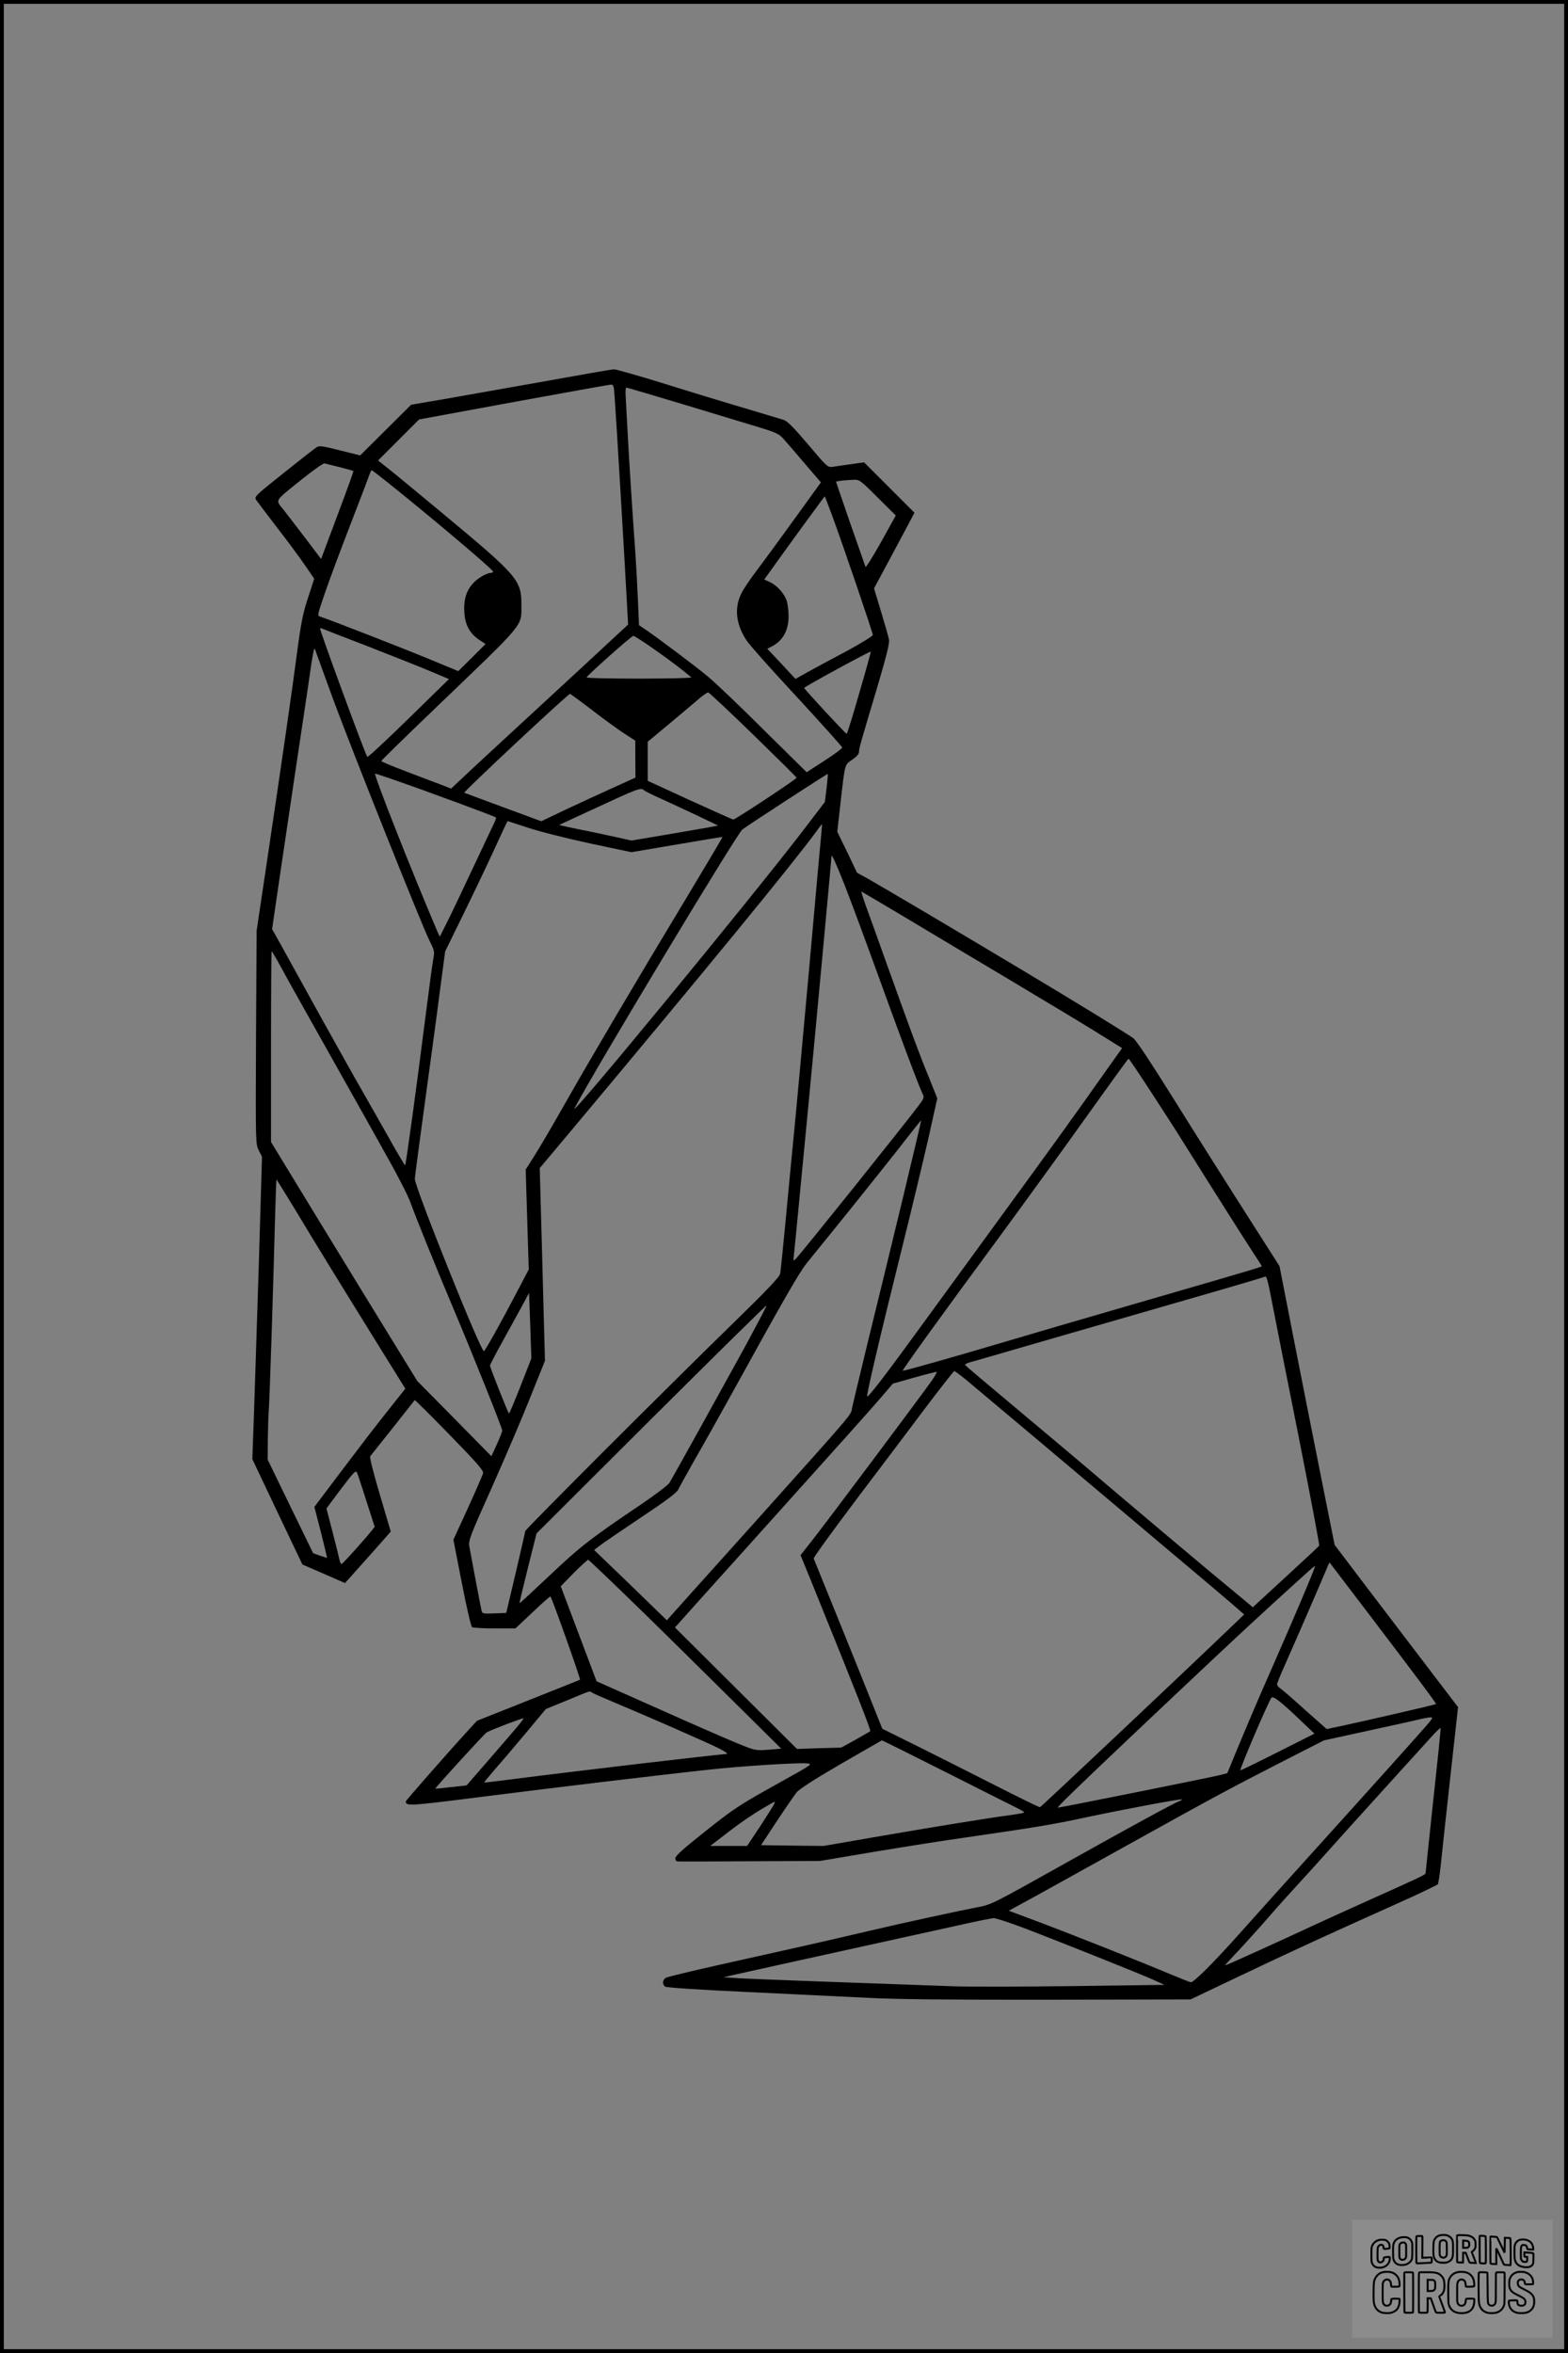 <?xml version="1.0" encoding="UTF-8"?>
<svg xmlns="http://www.w3.org/2000/svg" version="1.0" width="1024pt" height="1536pt" viewBox="0 0 1024 1536" preserveAspectRatio="xMidYMid meet">
  <rect x="0" y="0" width="1024" height="1536" fill="#808080" stroke="none"/>
  <g transform="translate(0.00 0.00) scale(1)">
    <g transform="translate(0,1536) scale(0.1,-0.1)" fill="#000000" stroke="none">
      <path d="M3575 12874 c-225 -40 -518 -92 -650 -115 l-240 -41 -166 -165 -167 -166 -132 33 c-114 29 -135 32 -153 20 -12 -7 -108 -83 -215 -168 -190 -152 -193 -154 -178 -177 9 -13 70 -94 137 -181 67 -86 148 -196 181 -244 l60 -88 -40 -123 c-34 -103 -46 -163 -72 -359 -32 -245 -97 -696 -202 -1400 l-62 -415 -4 -696 c-3 -693 -3 -697 18 -738 l21 -42 -20 -677 c-12 -372 -26 -816 -32 -987 l-11 -310 163 -344 164 -344 139 -60 139 -61 36 40 c20 22 87 97 150 168 l113 128 -71 240 c-44 149 -68 244 -63 252 5 6 71 90 148 186 76 96 140 177 142 180 2 3 104 -99 227 -225 175 -179 224 -235 220 -251 -2 -11 -47 -114 -99 -228 l-95 -207 55 -282 c30 -155 60 -285 67 -289 7 -4 73 -8 148 -8 l135 0 113 106 c61 59 114 105 116 102 10 -10 198 -539 193 -543 -2 -1 -154 -62 -338 -135 l-335 -133 -56 -61 c-117 -127 -409 -460 -409 -465 1 -32 19 -31 491 29 481 61 1181 145 1499 179 199 22 564 45 628 40 42 -4 41 -4 -174 -124 -274 -152 -302 -171 -511 -338 -120 -95 -173 -143 -173 -157 0 -11 6 -21 13 -21 6 -1 219 -1 472 1 l460 2 350 59 c193 32 463 75 600 94 448 65 567 84 785 131 239 51 623 123 629 118 2 -2 -7 -8 -20 -13 -36 -13 -340 -179 -756 -412 -455 -255 -472 -263 -553 -278 -131 -25 -491 -103 -720 -157 -267 -63 -491 -113 -967 -219 -183 -41 -341 -79 -353 -85 -23 -12 -27 -42 -7 -58 8 -7 222 -21 547 -36 294 -14 648 -31 785 -38 171 -9 541 -13 1175 -12 l925 2 330 157 c336 160 530 249 1009 464 148 66 273 126 276 131 4 6 12 61 19 123 6 62 34 319 62 573 l51 460 -183 240 c-100 131 -282 370 -403 529 l-220 290 -93 465 c-51 256 -132 665 -180 910 l-87 445 -166 260 c-189 296 -391 616 -537 850 -140 224 -229 358 -250 376 -23 20 -375 236 -743 456 -421 252 -915 544 -994 588 l-69 38 -64 134 -65 133 21 188 c30 262 26 248 77 283 28 19 44 37 44 51 0 23 5 41 122 432 57 193 78 278 74 300 -3 17 -27 99 -52 183 l-46 152 93 173 c51 95 110 206 132 247 l39 74 -165 165 -164 164 -84 -12 c-46 -6 -100 -14 -119 -17 -35 -5 -37 -3 -162 145 -94 111 -136 153 -160 161 -18 5 -123 37 -233 70 -110 32 -347 104 -526 160 -180 56 -338 101 -350 100 -13 0 -208 -34 -434 -75z m439 -106 c10 -130 69 -1128 81 -1359 l7 -126 -119 -110 c-65 -61 -264 -245 -443 -410 -179 -165 -386 -356 -460 -425 l-134 -126 -61 24 c-33 12 -135 51 -227 86 -92 35 -168 66 -168 70 0 4 161 161 358 350 591 567 557 525 557 673 0 158 -24 186 -511 591 -165 137 -327 271 -362 298 l-63 50 134 134 134 134 614 113 c338 62 624 113 636 114 20 1 22 -5 27 -81z m453 -49 c202 -61 424 -128 492 -149 106 -32 129 -43 155 -72 17 -19 80 -91 139 -161 l108 -126 -172 -238 c-95 -131 -205 -282 -247 -337 -41 -54 -85 -119 -98 -145 -51 -97 -39 -207 33 -314 21 -31 170 -198 331 -371 160 -174 292 -320 292 -326 0 -6 -52 -45 -116 -86 l-116 -75 -282 278 c-154 154 -319 311 -366 349 -83 69 -310 239 -401 302 l-46 31 -7 163 c-4 90 -11 224 -16 298 -26 364 -40 593 -50 775 -6 110 -12 226 -14 258 -2 31 0 57 4 57 5 0 174 -50 377 -111z m-2247 -409 c47 -12 86 -23 88 -25 2 -2 -45 -131 -104 -288 l-107 -286 -96 127 c-53 70 -119 155 -146 190 -58 74 -71 52 120 206 72 58 137 103 145 101 8 -2 53 -13 100 -25z m309 -97 c301 -241 691 -571 691 -584 0 -5 -7 -9 -15 -9 -29 0 -93 -39 -123 -76 -40 -48 -56 -109 -49 -190 6 -77 38 -133 100 -173 l38 -25 -89 -89 -89 -88 -179 74 c-166 69 -671 266 -721 281 -22 7 -21 8 27 149 26 78 103 284 170 457 67 173 124 323 127 333 3 9 8 17 11 17 2 0 48 -35 101 -77z m3202 -100 l119 -118 -97 -175 c-54 -96 -99 -168 -101 -160 -3 8 -47 136 -99 283 -51 148 -93 270 -93 272 0 4 57 11 114 13 38 2 45 -3 157 -115z m-296 -120 c67 -182 265 -762 265 -778 0 -7 -78 -55 -172 -106 -95 -50 -209 -112 -253 -136 l-80 -45 -92 99 -92 98 27 14 c74 37 111 104 112 196 0 33 -5 77 -11 98 -13 48 -63 105 -111 127 l-37 17 107 149 c118 164 286 393 288 394 1 0 23 -57 49 -127z m-3023 -856 c164 -64 348 -137 409 -163 l111 -47 -263 -257 c-145 -142 -267 -255 -270 -251 -12 11 -309 819 -309 839 0 2 6 2 13 -1 6 -3 146 -57 309 -120z m1864 -18 c108 -76 184 -134 239 -181 5 -4 -147 -8 -338 -8 -191 0 -347 3 -346 8 1 11 293 271 305 271 6 1 69 -40 140 -90z m-2104 -314 c123 -334 580 -1479 633 -1586 32 -63 34 -72 25 -116 -5 -26 -30 -210 -55 -408 -53 -421 -124 -937 -129 -942 -2 -2 -50 78 -106 179 -57 101 -136 239 -175 308 -40 69 -163 289 -275 490 -111 201 -227 410 -257 465 l-56 100 57 390 c32 215 77 521 101 680 24 160 58 385 75 500 34 240 41 276 48 255 2 -8 54 -150 114 -315z m3440 32 c-42 -147 -79 -267 -83 -267 -7 0 -272 286 -277 299 -2 7 430 242 435 237 1 -1 -32 -122 -75 -269z m-694 -272 c155 -151 284 -278 284 -282 2 -8 -400 -273 -413 -273 -4 0 -131 57 -283 126 l-276 127 0 127 0 128 142 118 c78 66 165 138 192 162 27 23 55 42 61 42 5 0 138 -124 293 -275z m-1052 160 c75 -58 169 -126 209 -152 l74 -48 0 -121 1 -120 -152 -69 c-84 -38 -223 -102 -308 -142 l-155 -74 -250 92 c-137 51 -251 93 -253 94 -7 6 677 645 690 645 4 0 69 -47 144 -105z m-1255 -469 c174 -60 622 -226 628 -232 3 -3 -6 -26 -19 -52 -12 -26 -78 -164 -145 -307 -67 -143 -140 -296 -163 -340 l-40 -80 -18 40 c-166 389 -417 1025 -404 1025 4 0 77 -24 161 -54z m2787 -41 l-11 -90 -145 -190 c-348 -453 -1532 -1892 -1490 -1810 117 226 1061 1794 1096 1820 45 34 555 365 558 363 1 -2 -2 -43 -8 -93z m-1192 -14 c5 -5 54 -30 109 -54 151 -69 380 -177 374 -177 -4 0 -31 -5 -60 -11 -30 -5 -155 -27 -279 -48 l-226 -38 -104 23 c-58 13 -165 36 -238 50 -73 15 -131 28 -130 29 2 1 86 40 188 87 334 155 345 159 366 139z m-755 -245 c74 -25 255 -70 403 -102 l269 -57 296 50 c163 28 297 50 299 49 1 -2 -102 -176 -229 -387 -341 -565 -627 -1050 -794 -1344 -81 -143 -173 -300 -205 -350 l-57 -90 10 -326 10 -326 -73 -139 c-110 -211 -213 -394 -220 -394 -22 0 -454 1078 -451 1125 1 17 29 228 62 470 33 242 78 569 98 727 l38 287 141 288 c77 158 168 350 202 426 34 75 64 137 65 137 1 0 62 -20 136 -44z m1914 -23 c-3 -27 -39 -426 -80 -888 -42 -462 -87 -955 -101 -1095 -14 -140 -38 -394 -54 -565 -16 -170 -32 -323 -35 -339 -4 -21 -77 -99 -282 -299 -460 -448 -1383 -1371 -1383 -1382 0 -5 -28 -128 -62 -272 l-62 -262 -79 -3 c-71 -3 -78 -1 -82 17 -8 36 -73 379 -80 421 -6 39 5 67 143 375 82 184 195 447 250 585 l101 251 -10 369 c-5 203 -13 486 -17 629 l-7 260 189 225 c899 1074 1457 1754 1617 1972 18 26 35 47 37 48 1 0 0 -21 -3 -47z m148 -343 c36 -91 131 -347 212 -570 152 -421 278 -757 300 -800 12 -24 10 -30 -28 -80 -101 -134 -763 -960 -798 -995 -19 -20 -19 -19 -14 25 3 25 21 209 40 410 19 201 42 435 50 520 45 466 155 1651 155 1670 0 20 28 -41 83 -180z m414 -228 c164 -99 467 -279 673 -402 206 -123 454 -272 551 -332 l177 -110 -111 -156 c-190 -270 -351 -493 -657 -912 -163 -223 -399 -547 -525 -720 -245 -337 -365 -494 -372 -486 -6 6 81 380 222 946 68 272 148 609 180 748 l56 252 -51 128 c-68 165 -116 296 -260 697 -65 182 -134 374 -154 428 -19 53 -33 97 -31 97 2 0 138 -80 302 -178z m-4101 -299 c26 -49 137 -248 247 -443 374 -664 424 -755 504 -900 43 -80 87 -167 98 -195 40 -112 180 -456 283 -700 133 -315 322 -787 322 -804 0 -6 -16 -47 -35 -89 l-36 -78 -242 246 -242 245 -163 265 c-90 146 -305 497 -478 780 l-314 515 0 623 c0 342 2 622 4 622 2 0 26 -39 52 -87z m5681 -816 c72 -111 163 -251 201 -312 252 -402 421 -668 472 -746 33 -50 60 -92 60 -94 0 -5 0 -6 -790 -235 -377 -109 -777 -226 -890 -260 -320 -95 -662 -192 -665 -188 -4 4 262 373 623 862 165 225 424 581 574 792 150 210 275 383 278 383 3 1 64 -90 137 -202z m-1613 -717 c-68 -283 -169 -697 -224 -920 -54 -223 -102 -423 -106 -445 -8 -43 17 -15 -588 -690 -153 -170 -355 -396 -450 -501 l-171 -191 -237 230 -238 229 43 33 c23 17 143 99 267 182 161 107 229 158 239 179 7 15 57 105 110 199 54 93 160 283 236 420 338 613 442 795 494 860 31 38 144 178 251 310 107 133 262 327 345 432 82 106 150 191 151 190 1 -1 -54 -234 -122 -517z m-3966 -67 c134 -223 284 -467 542 -883 l177 -285 -119 -150 c-66 -82 -199 -256 -297 -386 l-178 -236 43 -166 c23 -92 41 -167 40 -167 -1 0 -22 7 -47 15 l-44 16 -149 306 -148 305 1 127 c1 69 3 155 6 191 6 68 29 792 41 1248 4 144 8 262 10 262 1 0 56 -89 122 -197z m6380 -608 c17 -88 94 -479 172 -868 77 -390 138 -712 135 -717 -3 -5 -88 -84 -188 -176 -100 -92 -196 -181 -214 -197 l-31 -29 -294 244 c-161 135 -435 365 -608 512 -173 148 -463 392 -645 544 -181 151 -331 278 -333 282 -1 4 14 12 35 18 21 5 227 65 458 132 231 67 654 189 939 271 286 82 522 152 525 154 11 12 20 -18 49 -170z m-4909 -544 c-39 -100 -73 -180 -75 -178 -8 7 -124 301 -124 312 0 6 37 78 83 160 46 83 103 187 128 233 l44 82 8 -214 7 -214 -71 -181z m1450 228 c-175 -318 -452 -818 -478 -860 -9 -14 -95 -79 -191 -144 -319 -215 -392 -271 -590 -459 -107 -101 -196 -183 -197 -182 -2 1 23 105 54 229 l57 227 748 746 c412 410 751 744 754 742 2 -3 -69 -137 -157 -299z m1240 -186 c-49 -72 -702 -944 -787 -1051 l-74 -94 66 -161 c306 -755 395 -982 389 -988 -5 -4 -49 -29 -98 -57 l-91 -50 -144 -4 -145 -5 -399 397 -398 396 143 160 c79 87 240 267 359 399 641 713 762 848 838 936 l83 97 142 40 c78 22 144 38 145 37 2 -2 -11 -25 -29 -52z m232 -10 c82 -68 781 -656 1089 -916 91 -77 271 -229 400 -337 129 -109 253 -214 275 -234 l40 -35 -55 -53 c-321 -308 -1269 -1202 -1278 -1205 -4 -2 -131 60 -282 137 -151 77 -382 193 -512 258 l-236 117 -56 140 c-57 145 -369 916 -392 971 -3 6 123 179 278 385 156 206 362 479 458 607 96 127 178 231 182 232 4 0 45 -30 89 -67z m-3929 -779 l55 -171 -19 -24 c-53 -66 -191 -219 -198 -219 -4 0 -10 12 -13 28 -3 15 -23 96 -45 181 l-40 154 75 101 c101 134 115 150 124 134 4 -7 31 -90 61 -184z m1695 -619 c131 -126 412 -403 626 -615 l389 -385 -83 -7 c-83 -6 -86 -6 -194 38 -60 24 -294 126 -520 227 l-409 182 -117 310 -117 310 86 88 c48 48 90 86 94 85 4 -2 114 -106 245 -233z m4840 -105 c352 -463 455 -601 451 -604 -4 -4 -465 -110 -609 -141 l-105 -22 -140 124 c-76 69 -149 132 -161 140 -13 8 -23 21 -23 28 0 7 23 64 51 126 68 152 265 607 279 643 6 16 12 27 14 25 1 -2 111 -146 243 -319z m-391 164 c-51 -123 -132 -311 -309 -714 -44 -102 -110 -257 -146 -345 l-66 -160 -50 -13 c-54 -14 -1041 -212 -1056 -212 -10 0 97 104 495 481 508 480 689 650 900 843 267 243 280 255 284 252 1 -2 -22 -61 -52 -132z m-4668 -694 c9 -6 64 -30 122 -54 246 -103 640 -276 705 -309 41 -21 62 -36 50 -37 -47 -1 -1033 -117 -1395 -164 -102 -13 -186 -23 -188 -22 -1 2 31 40 70 86 40 45 132 153 203 238 l130 156 140 57 c164 68 141 61 163 49z m4631 -186 l85 -81 -242 -122 c-133 -67 -242 -120 -242 -118 0 21 183 448 203 474 11 15 61 -24 196 -153z m-5125 -41 c-27 -32 -112 -130 -188 -218 l-139 -160 -101 -11 c-56 -7 -102 -11 -103 -10 -4 3 319 357 335 367 23 14 236 96 241 92 2 -1 -18 -28 -45 -60z m5948 20 c-38 -45 -325 -365 -852 -948 -124 -137 -300 -333 -391 -435 -153 -171 -282 -300 -302 -300 -4 0 -60 22 -125 49 -219 92 -626 253 -845 336 l-219 82 174 95 c95 53 351 194 568 315 586 326 717 396 1030 556 l286 146 279 61 c154 33 305 67 335 74 30 8 66 14 78 15 22 1 21 -2 -16 -46z m38 -496 c-27 -255 -50 -469 -50 -474 0 -11 -24 -22 -405 -193 -132 -59 -280 -127 -330 -150 -153 -72 -567 -260 -574 -260 -3 0 24 30 60 68 36 37 112 121 170 186 57 66 151 172 209 235 59 64 214 235 345 382 132 146 299 330 371 410 72 79 158 173 190 209 32 36 60 63 62 59 2 -4 -20 -216 -48 -472z m-3186 186 c226 -114 434 -219 463 -233 29 -14 52 -28 52 -31 1 -3 -41 -11 -93 -18 -131 -17 -513 -79 -894 -145 l-323 -56 -205 2 -204 3 102 155 c57 86 115 170 129 188 17 22 114 85 290 187 145 84 266 153 268 154 2 1 189 -92 415 -206z m-1118 -209 c-4 -9 -45 -74 -91 -145 l-86 -129 -120 0 -121 0 89 68 c105 82 187 138 268 185 72 42 69 41 61 21z m1618 -805 c247 -94 772 -304 856 -342 l75 -34 -600 -8 c-330 -4 -683 -5 -785 -1 -741 26 -1301 47 -1390 52 l-105 7 80 18 c69 16 384 85 1460 322 110 25 211 45 224 46 13 0 96 -27 185 -60z"></path>
    </g>
  </g>
  <rect x="0.0" y="0.0" width="1024.0" height="1536.0" fill="none" stroke="black" stroke-width="5"></rect>
  <g transform="translate(882.93 1449.20) scale(0.128)" opacity="1.0">
    <rect x="0" y="0" width="1024.0" height="600.0" fill="white" fill-opacity="0.1"></rect>
    <g transform="translate(0,650) scale(0.1,-0.1)" stroke="none">
      <path fill="none" stroke="#000000" stroke-width="100" d="M4491 5720 c-164 -43 -269 -147 -319 -315 -19 -65 -29 -577 -13 -693 25 -190 116 -310 276 -367 63 -23 284 -32 370 -16 122 22 249 110 294 205 51 104 56 150 56 496 0 341 -4 385 -48 478 -46 100 -156 184 -282 217 -83 21 -241 19 -334 -5z m270 -273 c19 -12 43 -40 54 -62 18 -37 20 -64 23 -320 5 -339 -1 -384 -56 -436 -87 -82 -235 -56 -289 51 -22 43 -23 53 -23 335 0 314 7 370 52 412 34 32 66 42 139 42 53 1 73 -4 100 -22z"></path>
      <path fill="none" stroke="#000000" stroke-width="100" d="M5367 5723 c-4 -3 -7 -311 -7 -683 0 -618 1 -679 17 -691 12 -10 51 -14 152 -14 l136 0 3 248 2 248 67 -3 67 -3 34 -85 c18 -47 58 -152 89 -235 30 -82 63 -158 73 -168 14 -15 40 -19 165 -24 l148 -6 -5 34 c-4 19 -49 143 -102 276 -53 133 -96 246 -96 251 0 6 15 19 33 31 53 33 104 92 134 156 27 57 28 67 27 195 0 115 -4 144 -23 193 -31 80 -76 135 -148 183 -83 56 -166 82 -303 94 -129 11 -453 14 -463 3z m541 -300 c55 -27 77 -73 77 -163 0 -61 -4 -82 -23 -111 -34 -55 -73 -69 -191 -69 l-101 0 0 187 0 186 101 -6 c66 -4 114 -12 137 -24z"></path>
      <path fill="none" stroke="#000000" stroke-width="100" d="M6514 5685 c-4 -9 -5 -320 -2 -690 3 -511 7 -678 16 -687 19 -19 273 -30 291 -13 11 11 13 126 12 675 -1 364 -6 672 -11 685 -11 28 -27 31 -187 40 -99 6 -114 5 -119 -10z"></path>
      <path fill="none" stroke="#000000" stroke-width="100" d="M3355 5683 c-27 -3 -55 -9 -62 -15 -10 -8 -13 -150 -13 -683 0 -592 2 -674 15 -685 12 -10 52 -11 173 -6 362 15 578 29 590 38 8 7 12 46 12 129 0 108 -2 119 -20 129 -11 6 -24 9 -28 7 -4 -3 -103 -8 -221 -12 l-214 -7 5 545 c4 384 2 549 -5 556 -11 11 -120 12 -232 4z"></path>
      <path fill="none" stroke="#000000" stroke-width="100" d="M7067 5654 c-4 -4 -7 -310 -7 -680 0 -625 1 -673 18 -692 15 -18 31 -21 152 -24 l134 -3 -3 400 c-2 277 1 397 8 390 11 -11 153 -311 251 -530 96 -215 128 -281 142 -292 7 -6 82 -14 165 -17 l153 -7 11 28 c14 34 3 1333 -11 1347 -5 5 -70 11 -144 14 l-136 5 -1 -54 c-1 -30 -5 -200 -8 -379 l-6 -325 -73 150 c-40 83 -123 256 -184 385 -61 129 -117 242 -125 252 -11 12 -40 18 -121 22 -59 4 -130 9 -157 12 -28 3 -54 2 -58 -2z"></path>
      <path fill="none" stroke="#000000" stroke-width="100" d="M2507 5614 c-220 -49 -342 -159 -394 -357 -24 -91 -24 -641 0 -740 57 -233 232 -339 510 -310 56 6 127 21 158 33 76 29 187 114 226 174 64 95 67 114 71 505 2 232 -1 371 -8 404 -27 126 -116 235 -228 278 -74 29 -236 35 -335 13z m191 -281 c15 -11 36 -35 47 -54 19 -32 20 -52 20 -349 0 -309 0 -316 -23 -362 -31 -62 -75 -89 -155 -95 -53 -4 -67 -2 -97 19 -19 13 -44 41 -55 63 -19 37 -20 60 -20 350 0 337 2 351 60 405 54 51 169 63 223 23z"></path>
      <path fill="none" stroke="#000000" stroke-width="100" d="M8568 5491 c-133 -43 -219 -134 -262 -280 -13 -45 -16 -107 -16 -343 0 -320 9 -395 60 -506 73 -156 258 -255 506 -269 191 -11 324 47 376 165 19 42 22 70 26 288 4 209 3 242 -11 256 -19 18 -186 38 -347 41 l-105 2 -3 -95 c-1 -52 2 -102 7 -109 6 -10 33 -16 75 -19 l66 -4 0 -105 c0 -98 -1 -105 -26 -130 -23 -23 -31 -25 -99 -21 -64 3 -79 7 -112 34 -21 16 -49 52 -63 80 -25 49 -25 51 -25 324 0 303 6 348 56 402 28 29 32 30 99 26 105 -6 152 -50 167 -158 8 -53 9 -54 48 -62 22 -5 90 -10 150 -11 l110 -2 3 43 c4 52 -30 180 -66 245 -53 99 -179 183 -317 212 -96 20 -226 18 -297 -4z"></path>
      <path fill="none" stroke="#000000" stroke-width="100" d="M1390 5484 c-203 -45 -359 -207 -390 -404 -13 -83 -13 -616 0 -694 20 -123 100 -235 203 -281 98 -45 271 -51 387 -13 211 67 340 238 340 451 0 54 -3 69 -17 74 -24 9 -264 -15 -280 -28 -7 -7 -13 -31 -13 -60 0 -56 -13 -95 -43 -128 -31 -34 -95 -61 -144 -61 -35 0 -48 6 -77 35 -52 52 -58 99 -54 423 3 257 5 280 24 323 42 89 120 132 202 109 53 -14 72 -42 81 -120 11 -90 15 -92 150 -79 62 6 125 15 138 20 25 9 25 10 21 107 -3 82 -9 106 -33 155 -33 68 -97 130 -163 160 -60 27 -235 33 -332 11z"></path>
      <path fill="none" stroke="#000000" stroke-width="100" d="M1600 3845 c-239 -44 -424 -235 -476 -495 -22 -109 -33 -831 -15 -1000 31 -300 174 -492 425 -572 45 -15 100 -21 211 -25 181 -6 263 8 380 66 147 73 214 152 266 311 26 78 32 117 37 219 4 98 2 125 -9 132 -22 14 -393 11 -407 -3 -7 -7 -12 -39 -12 -73 0 -169 -84 -275 -217 -275 -68 0 -110 18 -150 64 -65 73 -68 99 -68 606 0 446 1 456 22 515 78 208 337 201 392 -11 6 -23 13 -75 16 -115 3 -41 10 -78 15 -83 10 -10 289 -10 357 0 63 9 67 18 60 147 -12 210 -62 331 -181 445 -86 82 -165 123 -280 146 -94 19 -261 20 -366 1z"></path>
      <path fill="none" stroke="#000000" stroke-width="100" d="M5376 3840 c-151 -39 -268 -118 -350 -237 -106 -157 -118 -245 -114 -863 4 -463 5 -477 27 -550 33 -106 72 -178 131 -243 123 -135 290 -197 526 -197 326 0 528 127 610 384 34 106 48 339 20 349 -29 12 -386 9 -400 -2 -7 -6 -16 -44 -20 -85 -17 -192 -81 -266 -226 -266 -93 1 -163 55 -197 152 -16 48 -18 92 -18 503 0 437 1 452 22 520 26 81 57 119 121 147 78 35 188 8 237 -56 30 -40 55 -133 55 -206 0 -92 6 -95 157 -92 70 1 161 5 201 8 87 8 88 9 78 158 -12 189 -62 314 -170 422 -76 76 -130 109 -241 144 -102 33 -337 38 -449 10z"></path>
      <path fill="none" stroke="#000000" stroke-width="100" d="M8441 3845 c-204 -45 -357 -196 -406 -402 -24 -99 -17 -331 13 -416 47 -137 141 -225 342 -323 334 -162 396 -203 438 -284 19 -37 23 -57 20 -116 -3 -59 -8 -77 -30 -107 -39 -50 -98 -70 -190 -65 -137 7 -187 57 -188 185 0 95 4 94 -223 86 -106 -3 -198 -10 -204 -16 -17 -13 -17 -107 1 -200 44 -226 196 -375 436 -423 103 -20 339 -15 435 10 199 53 340 189 391 377 21 78 28 222 15 311 -16 115 -56 191 -145 276 -85 81 -145 117 -386 235 -250 122 -298 173 -301 319 -3 109 52 167 164 175 115 8 183 -49 194 -164 3 -32 10 -64 16 -70 10 -14 340 -17 387 -4 24 7 25 9 22 92 -5 150 -54 269 -153 369 -69 70 -189 133 -297 155 -90 18 -265 18 -351 0z"></path>
      <path fill="none" stroke="#000000" stroke-width="100" d="M2710 3833 c-14 -2 -29 -9 -35 -14 -7 -7 -9 -354 -7 -1017 3 -910 5 -1008 20 -1019 20 -16 384 -18 413 -3 19 10 19 32 19 1019 0 923 -1 1010 -16 1022 -13 10 -61 14 -193 16 -97 1 -187 -1 -201 -4z"></path>
      <path fill="none" stroke="#000000" stroke-width="100" d="M3455 3833 c-47 -12 -45 32 -45 -1034 0 -987 0 -1009 19 -1019 12 -6 98 -10 210 -10 159 0 192 3 205 16 14 13 16 61 16 370 l0 355 81 -3 82 -3 88 -245 c49 -135 105 -292 124 -350 20 -58 45 -113 57 -122 18 -16 45 -18 229 -18 184 0 210 2 216 16 7 19 16 -7 -153 448 -74 197 -134 362 -134 366 0 4 23 22 50 40 162 104 228 273 217 560 -8 225 -46 336 -153 450 -104 110 -219 160 -413 179 -101 11 -657 13 -696 4z m721 -409 c64 -48 69 -61 72 -231 4 -176 -7 -223 -59 -267 -43 -36 -89 -46 -216 -46 l-113 0 0 286 0 286 144 -4 c127 -3 148 -5 172 -24z"></path>
      <path fill="none" stroke="#000000" stroke-width="100" d="M6510 3834 c-51 -11 -50 7 -50 -683 1 -672 7 -842 35 -951 45 -175 148 -311 289 -380 117 -58 200 -73 376 -68 124 4 156 9 225 32 108 37 176 79 246 153 61 66 117 169 140 258 9 37 13 248 16 831 4 727 3 782 -13 795 -13 11 -57 14 -204 14 -171 0 -190 -2 -209 -19 -21 -19 -21 -19 -21 -746 0 -782 0 -782 -52 -861 -64 -95 -228 -106 -302 -19 -61 73 -60 64 -66 877 -4 562 -8 745 -17 754 -13 13 -341 23 -393 13z"></path>
    </g>
  </g>
</svg>
